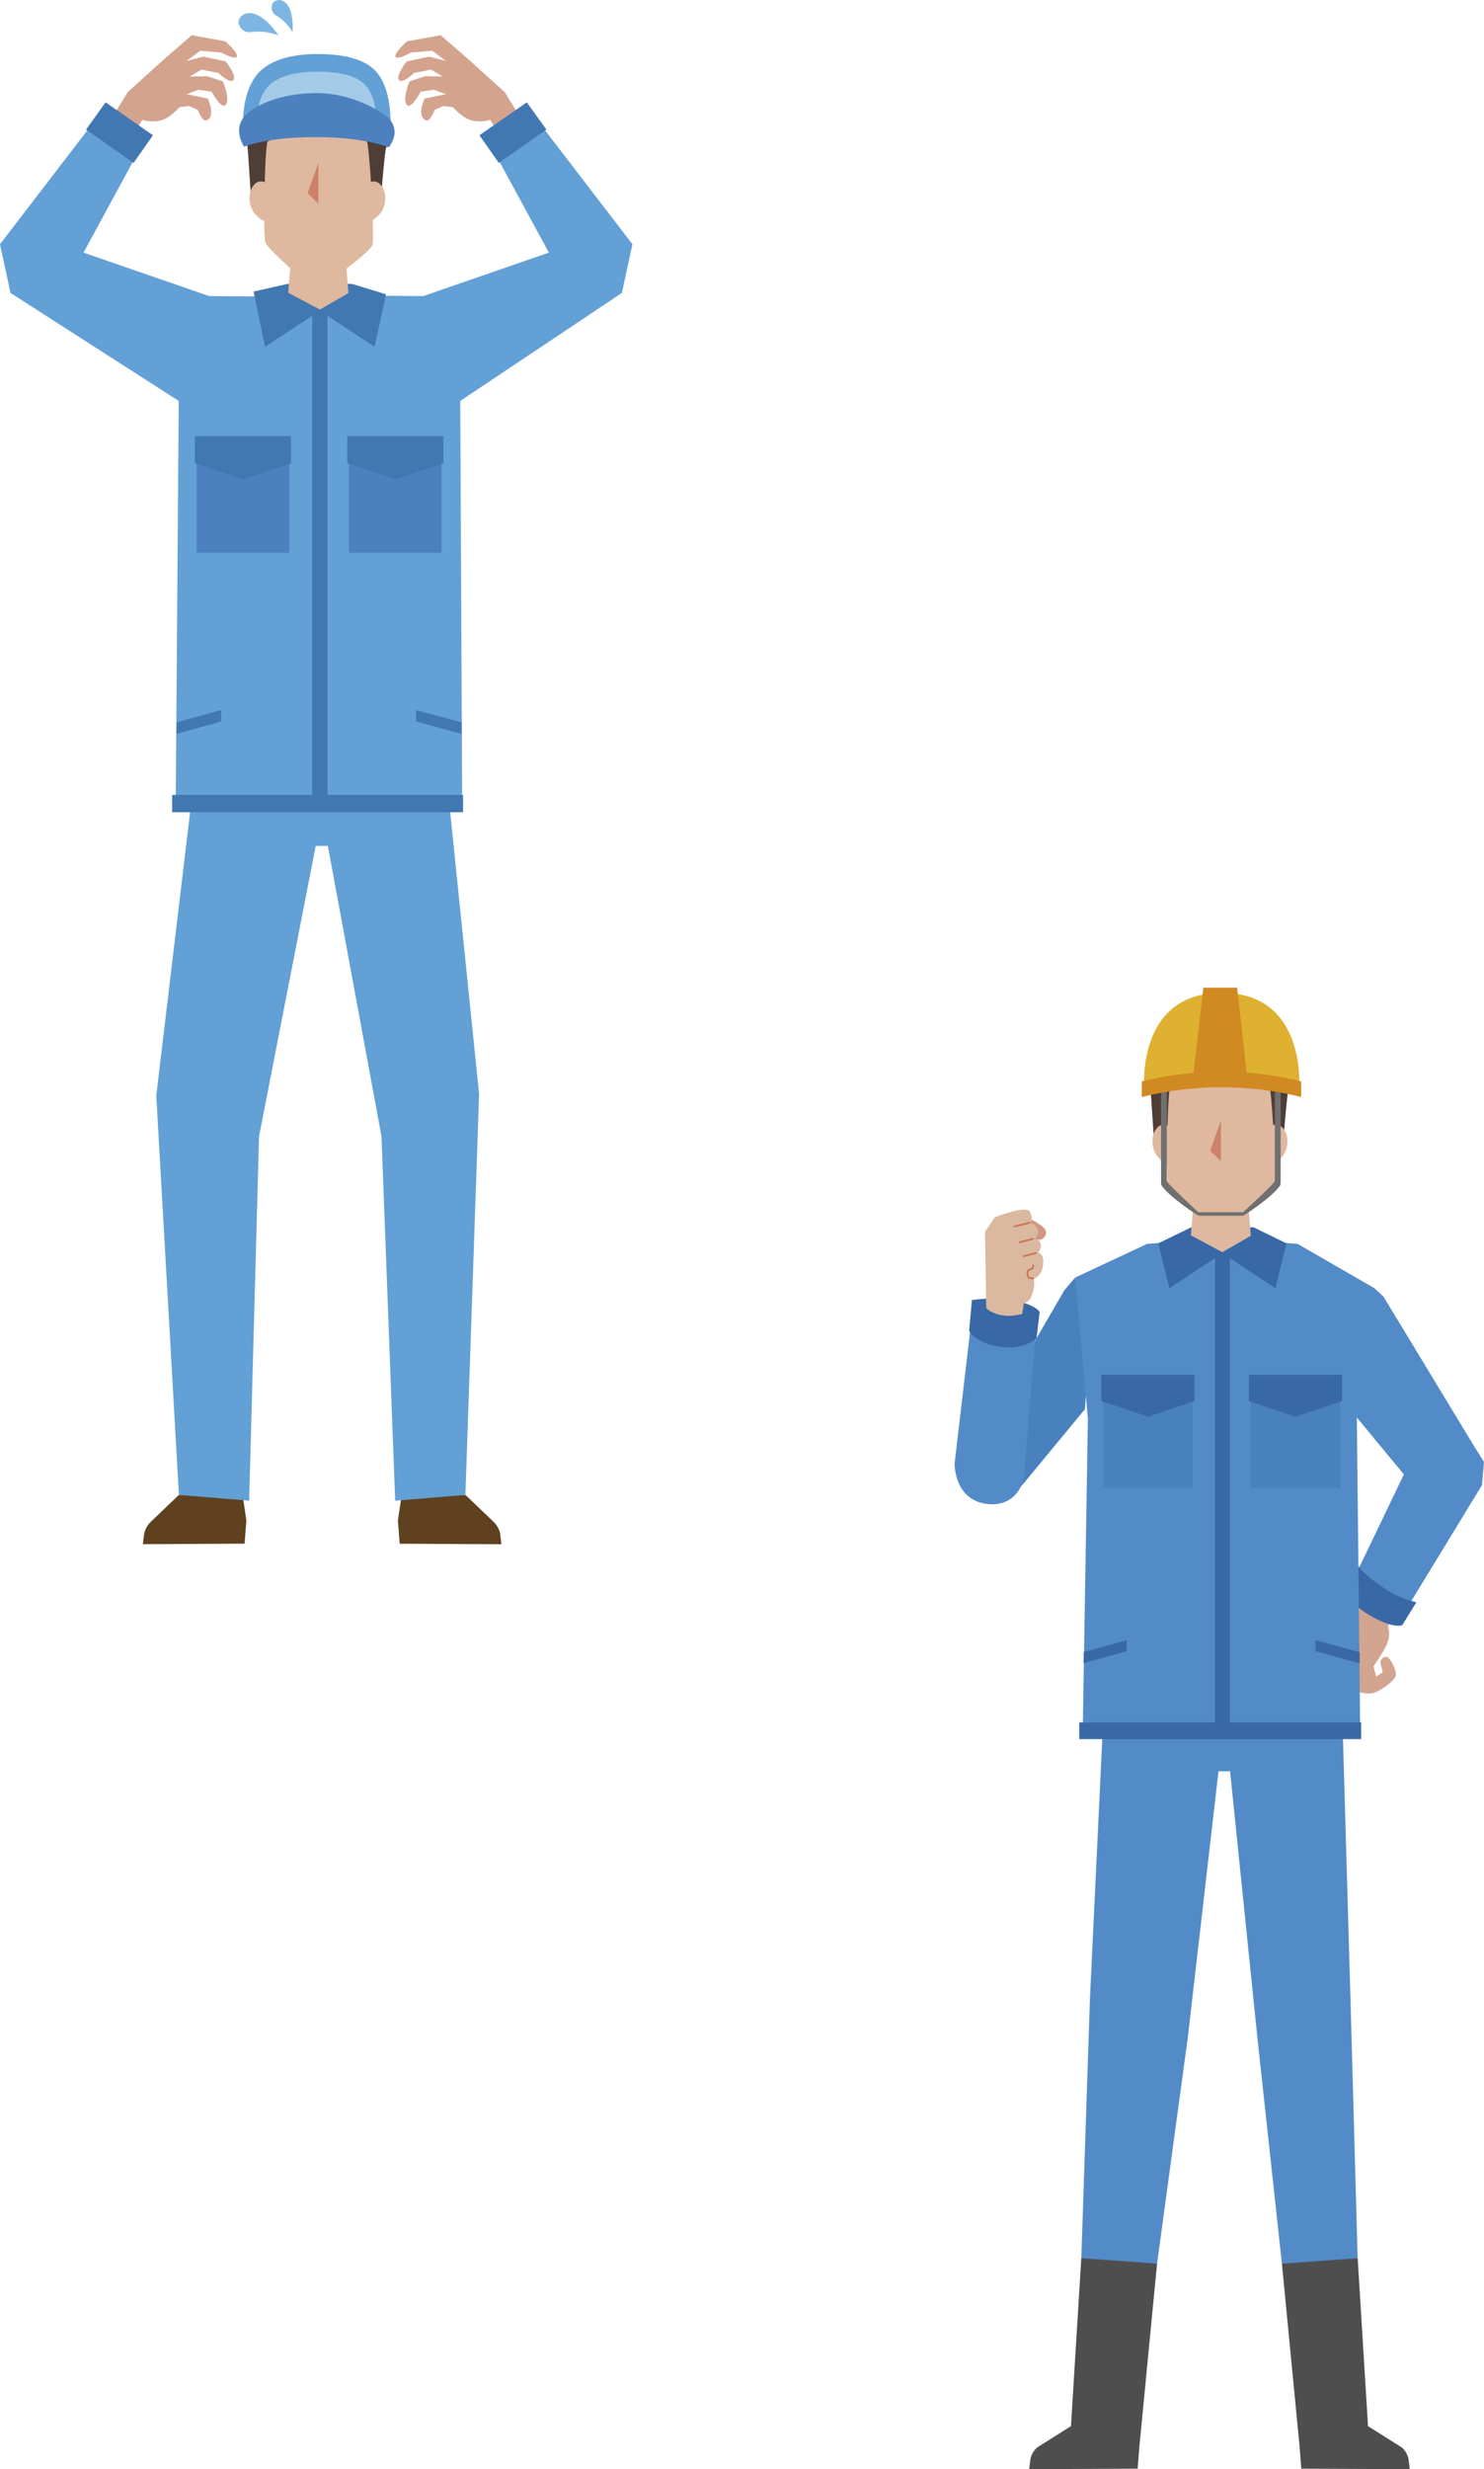 <?xml version="1.0" encoding="UTF-8"?><svg id="_レイヤー_2" xmlns="http://www.w3.org/2000/svg" viewBox="0 0 256.78 426.9"><defs><style>.cls-1{fill:#5f4120;}.cls-1,.cls-2,.cls-3,.cls-4,.cls-5,.cls-6,.cls-7,.cls-8,.cls-9,.cls-10,.cls-11,.cls-12,.cls-13,.cls-14,.cls-15,.cls-16,.cls-17,.cls-18,.cls-19,.cls-20,.cls-21{stroke-width:0px;}.cls-2{fill:#707070;}.cls-3{fill:#4278b2;}.cls-4{fill:#4f3e36;}.cls-5{fill:#3968a6;}.cls-6{fill:#d3a38e;}.cls-7{fill:#d18921;}.cls-8{fill:#a3cbe8;}.cls-9{fill:#538bc9;}.cls-10{fill:#deb89f;}.cls-11{fill:#ce826a;}.cls-12{fill:#4980be;}.cls-13{fill:#62a0d6;}.cls-14{fill:#d49680;}.cls-15{fill:#7eb6e3;}.cls-16{fill:#dbb8a0;}.cls-17{fill:#4d80bf;}.cls-18{fill:#c87853;}.cls-19{fill:#4f4e4e;}.cls-20{fill:#deb130;}.cls-21{fill:#d3a48f;}</style></defs><g id="_レイヤー_1-2"><polygon class="cls-9" points="205.54 352.18 210.84 306.24 212.84 306.24 217.58 352.4 221.81 391.37 228.81 393.45 234.92 390.42 233.67 345.39 232.14 292.27 211.91 289.89 191.13 292.27 188.6 345.45 187.1 390.42 193.69 394.26 200.21 391.37 205.54 352.18"/><polygon class="cls-12" points="187.72 243.65 188.24 236.38 186.03 220.88 184.16 223.09 169.6 248.2 171.07 254.99 176.69 256.98 187.72 243.65"/><path class="cls-9" d="m177.14,255.83l2.22-27.42s-.38-1.39-4.62-1.79c-4.23-.4-6.48.18-6.48.18l-3.08,26.19s-.18,6.27,5.53,7.02c5.28.7,6.42-4.19,6.42-4.19Z"/><path class="cls-5" d="m179.35,231.45l.54-4.61s-.75-1.54-5.66-2.18c-3.02-.39-6.06.11-6.06.11l-.48,5.32s1.25,2.45,6.16,2.86c3.38.28,5.51-1.51,5.51-1.51Z"/><path class="cls-14" d="m181,212.97c-.04-.95-2.74-2.21-2.74-2.21l-1.02,3.21s2.24.46,2.68.38c.43-.08,1.12-.44,1.08-1.39Z"/><path class="cls-16" d="m178.26,209.59c-.55-1.39-6.18.9-6.18.9l-1.64,2.51.21,13.16s1.05,1.15,3.43,1.33c1.2.09,2.79-.31,2.79-.31l.3-1.91s.85-.04,1.33-1.21c.72-1.74.38-2.98.38-2.98,0,0,1.8-.47,1.63-3.36-.05-.87-.84-1.14-.84-1.14,0,0,.58-.8.42-1.45-.22-.93-.99-.95-.99-.95,0,0,.69-.98.55-1.43-.33-1.06-1.37-1.34-1.37-1.34,0,0,.54-.43-.02-1.81Z"/><path class="cls-18" d="m175.57,212.19s.03,0,.04,0l2.55-.63c.08-.02.13-.11.11-.19-.02-.08-.11-.13-.19-.11l-2.55.63c-.08.02-.13.11-.11.19.02.07.08.12.15.12Z"/><path class="cls-18" d="m176.43,214.92s.03,0,.04,0l2.28-.57c.08-.02.13-.11.11-.19-.02-.08-.11-.14-.19-.11l-2.28.57c-.08.02-.13.11-.11.19.02.07.08.12.15.12Z"/><path class="cls-18" d="m177.13,217.33s.03,0,.04,0l2.1-.52c.08-.02.13-.11.11-.19-.02-.08-.11-.14-.19-.11l-2.1.52c-.08.02-.13.11-.11.19.02.07.08.12.15.12Z"/><path class="cls-18" d="m178.68,219.49c.05-.01.09-.06.11-.11l.16-.58c.02-.08-.03-.17-.11-.19-.08-.02-.17.03-.19.11l-.13.49c-.32.09-.78.27-.85.5-.06.21-.03,1.13.23,1.3.18.12.69.17.84.18,0,0,0,0,.01,0,.08,0,.15-.06.16-.14,0-.09-.06-.16-.14-.17-.28-.02-.62-.08-.69-.13-.09-.1-.17-.77-.12-.95.04-.08.39-.23.73-.32Z"/><path class="cls-21" d="m235.96,273.6l-2.48,4.04s-3,5.21-3.11,6.59c-.16,2.14,1.3,7.19,2.31,7.55,1.01.36,3.25,1.2,4.65.99,1.4-.22,4.04-2.23,4.2-3.07.16-.83-.98-3.33-1.75-3.24-.76.09-1.04.83-.88,1.28.16.45.36,1.39.36,1.39l-1.13.73-.47-1.75s1.22-1.7,2.16-3.49c.94-1.79.34-3.41.34-3.41l1.94-4.25-6.15-3.37Z"/><path class="cls-9" d="m243.74,277.56l12.69-20.79.35-4.01-1.86-2.97-10.14,1.25-10.61,22.07s.26,1.65,4.2,3.91c3.95,2.27,5.37.54,5.37.54Z"/><path class="cls-5" d="m242.63,280.98l2.46-3.98s-2.51-.37-5.34-2.25c-4.1-2.73-4.65-3.94-4.65-3.94l-2.96,4.5s2.07,2.29,4.69,3.86c4.26,2.55,5.81,1.81,5.81,1.81Z"/><polygon class="cls-9" points="250.47 254.63 254.92 249.79 239.37 224.15 237.77 222.69 232.08 234.7 232.64 242.49 242.91 254.91 250.47 254.63"/><polygon class="cls-9" points="224.51 215.05 218.69 214.64 204.33 214.64 198.51 215.05 186.03 220.88 188.24 245.28 187.34 299.84 235.36 299.84 234.78 245.28 237.77 222.69 224.51 215.05"/><rect class="cls-12" x="190.86" y="238.38" width="15.52" height="18.86"/><polygon class="cls-5" points="206.69 237.69 190.56 237.69 190.56 242.23 198.62 244.94 206.69 242.23 206.69 237.69"/><rect class="cls-12" x="216.4" y="238.38" width="15.52" height="18.86"/><polygon class="cls-5" points="232.22 237.69 216.1 237.69 216.1 242.23 224.16 244.94 232.22 242.23 232.22 237.69"/><rect class="cls-5" x="210.23" y="216.49" width="2.56" height="83.34"/><polygon class="cls-5" points="187.52 285.62 187.49 287.55 194.95 285.49 194.95 283.57 187.52 285.62"/><polygon class="cls-5" points="227.64 283.57 227.64 285.49 235.26 287.57 235.26 285.65 227.64 283.57"/><polygon class="cls-5" points="220.69 222.72 222.61 214.97 216.9 212.19 206.12 212.19 200.41 214.97 202.33 222.72 211.51 216.69 220.69 222.72"/><rect class="cls-5" x="186.75" y="297.79" width="48.77" height="2.89"/><path class="cls-4" d="m199.8,199.07h22.11s.74-9.75,1-10.34c.27-.59.31-2.97-.14-3.83-.45-.86-.74-4.76-7.37-7.64-6.63-2.89-9.98.4-9.98.4,0,0-1,.42-2,.99-1,.56-4.8,7.04-4.56,8.34.23,1.29.31,2.54.31,2.54l.63,9.54Z"/><path class="cls-10" d="m201.91,201.29l.81-6.33s-1.34-1.09-2.35-.11-1.13,2.41-.8,3.71c.46,1.77,2.33,2.72,2.33,2.72Z"/><path class="cls-10" d="m222.6,198.57c.34-1.3.22-2.74-.8-3.71-1.01-.98-2.35.11-2.35.11l.81,6.33s1.88-.95,2.33-2.72Z"/><path class="cls-10" d="m220.57,205.37c.33-.88-.27-13.54-.86-17.48-1.24-2.6-4.02-4.93-11.92-4.5-2.07,2.07-4.26,3.58-5.34,4.27-.55,3.64-.67,16.35-.34,17.25.39,1.05,4.29,4.45,4.29,4.45l-.34,4.23,5.44,2.9,4.93-2.83-.34-4.23s4.09-3.02,4.47-4.06Z"/><polygon class="cls-11" points="209.4 198.96 211.26 200.76 211.26 193.75 209.4 198.96"/><path class="cls-2" d="m207.35,210.19h7.79s4.59-2.88,6.26-5.08c.12-.15.19-.33.19-.52v-16.49h-1v15.84c0,.17-.05.33-.14.47-.4.63-4.41,4.3-5.37,5.17h-7.74c-1.09-1.01-4.91-4.56-5.3-5.17-.09-.14-.14-.3-.14-.47v-15.84h-1v16.49c0,.19.07.37.19.52,1.67,2.19,6.26,5.08,6.26,5.08Z"/><path class="cls-20" d="m224.78,188.61s1.65-16.96-13.39-16.96-13.39,16.96-13.39,16.96l13.09-1.8,13.68,1.8Z"/><polygon class="cls-7" points="208.22 170.76 206.33 187.11 215.9 187.11 214.06 170.76 208.22 170.76"/><path class="cls-7" d="m225.14,186.97c-9.08-2.25-18.49-2.25-27.57,0v2.69c9.08-2.25,18.49-2.25,27.57,0v-2.69Z"/><path class="cls-19" d="m243.94,426.9l-.18-1.45c-.08-.84-.48-1.63-1.15-2.27l-5.9-3.72-1.79-29.04-13.11.95,3.06,31.62.3,3.83,18.77.08Z"/><path class="cls-19" d="m200.21,391.37l-13.11-.95-1.79,29.04-5.9,3.72c-.67.64-1.07,1.43-1.15,2.27l-.18,1.45,18.77-.08.3-3.83,3.06-31.62Z"/><path class="cls-1" d="m42,258.56l-11.04-.1-4.84,4.62c-.7.67-1.12,1.5-1.21,2.38l-.19,1.52,17.6-.09.31-4.02-.64-4.32Z"/><path class="cls-1" d="m86.58,265.46c-.08-.88-.51-1.71-1.21-2.38l-4.84-4.62-11.04.1-.64,4.32.31,4.02,17.6.09-.19-1.52Z"/><polygon class="cls-13" points="54.63 146.25 56.73 146.25 66.01 196.48 68.38 259.46 80.53 258.46 82.9 189.13 76.99 131.58 55.75 129.08 33.95 131.58 27.04 189.42 30.96 258.46 43.11 259.46 44.82 196.48 54.63 146.25"/><path class="cls-15" d="m47.74,2.65c1.97,1.15,2.87,2.9,2.87,2.9,0,0,.37-3.67-1.19-5.07-.59-.53-1.41-.68-2.02-.16-.6.51-.54,1.82.34,2.33Z"/><path class="cls-15" d="m43.36,5.56c2.71-.39,4.86.59,4.86.59,0,0-2.39-3.73-4.9-3.88-.95-.06-1.83.42-2.02,1.35-.18.93.85,2.11,2.06,1.94Z"/><polygon class="cls-13" points="66.3 51.14 44.5 51.25 36.19 51.19 30.93 69.32 30.4 139.55 79.97 139.55 79.64 69.32 73.24 51.19 66.3 51.14"/><rect class="cls-17" x="34.03" y="76.12" width="16.02" height="19.46"/><polygon class="cls-3" points="50.36 75.4 33.72 75.4 33.72 80.09 42.04 82.89 50.36 80.09 50.36 75.4"/><rect class="cls-17" x="60.39" y="76.12" width="16.02" height="19.46"/><polygon class="cls-3" points="76.72 75.4 60.08 75.4 60.08 80.09 68.4 82.89 76.72 80.09 76.72 75.4"/><rect class="cls-3" x="54.02" y="53.53" width="2.64" height="86.03"/><polygon class="cls-3" points="30.58 124.88 30.55 126.87 38.26 124.74 38.26 122.76 30.58 124.88"/><polygon class="cls-3" points="72 122.76 72 124.74 79.86 126.89 79.86 124.9 72 122.76"/><polygon class="cls-3" points="64.82 59.96 66.8 50.88 60.9 49.08 49.78 49.08 43.88 50.41 45.86 59.96 55.34 53.73 64.82 59.96"/><rect class="cls-3" x="29.79" y="137.44" width="50.34" height="2.99"/><path class="cls-4" d="m43.56,36.01h22.23s.74-9.8,1.01-10.39c.27-.59.31-2.98-.14-3.85-.46-.87-.74-4.78-7.41-7.69-6.66-2.9-10.04.4-10.04.4,0,0-1.01.43-2.01.99-1,.57-4.82,7.08-4.59,8.38.23,1.3.31,2.55.31,2.55l.63,9.6Z"/><path class="cls-10" d="m45.68,38.24l.82-6.36s-1.34-1.09-2.36-.11c-1.02.98-1.14,2.43-.8,3.73.46,1.78,2.34,2.73,2.34,2.73Z"/><path class="cls-10" d="m66.49,35.51c.34-1.31.22-2.75-.8-3.73-1.02-.98-2.36.11-2.36.11l.82,6.36s1.89-.95,2.34-2.73Z"/><path class="cls-10" d="m64.45,42.34c.33-.89-.27-13.61-.86-17.57-1.24-2.62-4.04-4.95-11.98-4.53-2.08,2.08-4.29,3.6-5.37,4.29-.55,3.66-.68,16.44-.34,17.34.39,1.05,4.31,4.48,4.31,4.48l-.34,4.26,5.47,2.91,4.95-2.84-.34-4.26s4.11-3.03,4.5-4.08Z"/><polygon class="cls-11" points="53.22 33.4 55.09 35.2 55.09 28.16 53.22 33.4"/><path class="cls-13" d="m67.38,25.35s1.3-9.06-2.34-13.02c-1.97-2.14-5.55-2.99-10.14-2.99s-8.1,1.09-10.09,3.17c-3.92,4.1-2.57,12.85-2.57,12.85l12.57-5.12,12.57,5.12Z"/><path class="cls-8" d="m64.93,23.89s1.06-6.5-1.89-9.35c-1.59-1.54-4.49-2.15-8.2-2.15s-6.55.78-8.16,2.27c-3.17,2.94-2.08,9.22-2.08,9.22l10.01-1.19,10.32,1.19Z"/><path class="cls-17" d="m54.81,16.09c4.12,0,8.15,1.46,11.26,3.42,4.15,2.62,1.18,5.97,1.18,5.97,0,0-4.03-1.78-12.63-1.78s-12.38,1.66-12.38,1.66c0,0-2.35-3.36.68-5.85,2.92-2.39,7.77-3.42,11.89-3.42Z"/><path class="cls-6" d="m38.29,9.07s2.28,1.3,2.69.76c.41-.54-1.98-2.69-1.98-2.69l-5.83-1.05-4.87,4.24-6.21,5.61-3.55,5.77,3.18,3.85,2.9-4.85s1.42.53,3.1.14c1.69-.38,3.32-2.31,3.32-2.31l1.65-.22,1.53.67s.79,2.04,1.43,1.84c1.81-.56.31-3.79.31-3.79l-2.53-.52-1.18-.23,2.09-.77,2.28.33s1.55,2.86,2.29,2.38c1.1-.71-.33-4.15-.33-4.15l-2.7-.9-3.07.05,2.06-1.19,2.92.57s2,1.98,2.61,1.21c.61-.77-1.36-3.21-1.36-3.21l-3.85-.82-2.92.75,2.37-1.77,3.64.31Z"/><polygon class="cls-13" points="30.93 69.32 36.78 59.45 36.19 51.19 9.8 42.07 1.5 44.15 1.82 50.65 30.93 69.32"/><polygon class="cls-13" points="10.52 50.9 23.59 26.87 15.77 21.69 0 42.23 1.82 50.65 10.52 50.9"/><polygon class="cls-3" points="26.47 23.39 18.27 17.69 14.89 22.4 23.11 28.17 26.47 23.39"/><path class="cls-6" d="m71.14,9.07s-2.28,1.3-2.69.76c-.41-.54,1.98-2.69,1.98-2.69l5.83-1.05,4.87,4.24,6.21,5.61,3.55,5.77-3.18,3.85-2.9-4.85s-1.42.53-3.1.14c-1.69-.38-3.32-2.31-3.32-2.31l-1.65-.22-1.53.67s-.79,2.04-1.43,1.84c-1.81-.56-.31-3.79-.31-3.79l2.53-.52,1.18-.23-2.09-.77-2.28.33s-1.55,2.86-2.29,2.38c-1.1-.71.33-4.15.33-4.15l2.7-.9,3.07.05-2.06-1.19-2.92.57s-2,1.98-2.61,1.21c-.61-.77,1.36-3.21,1.36-3.21l3.85-.82,2.92.75-2.37-1.77-3.64.31Z"/><polygon class="cls-13" points="79.64 69.32 72.65 59.45 73.24 51.19 99.62 42.07 107.92 44.15 107.6 50.65 79.64 69.32"/><polygon class="cls-13" points="98.9 50.9 85.84 26.87 93.66 21.69 109.43 42.23 107.6 50.65 98.9 50.9"/><polygon class="cls-3" points="82.96 23.39 91.15 17.69 94.54 22.4 86.31 28.17 82.96 23.39"/></g></svg>
